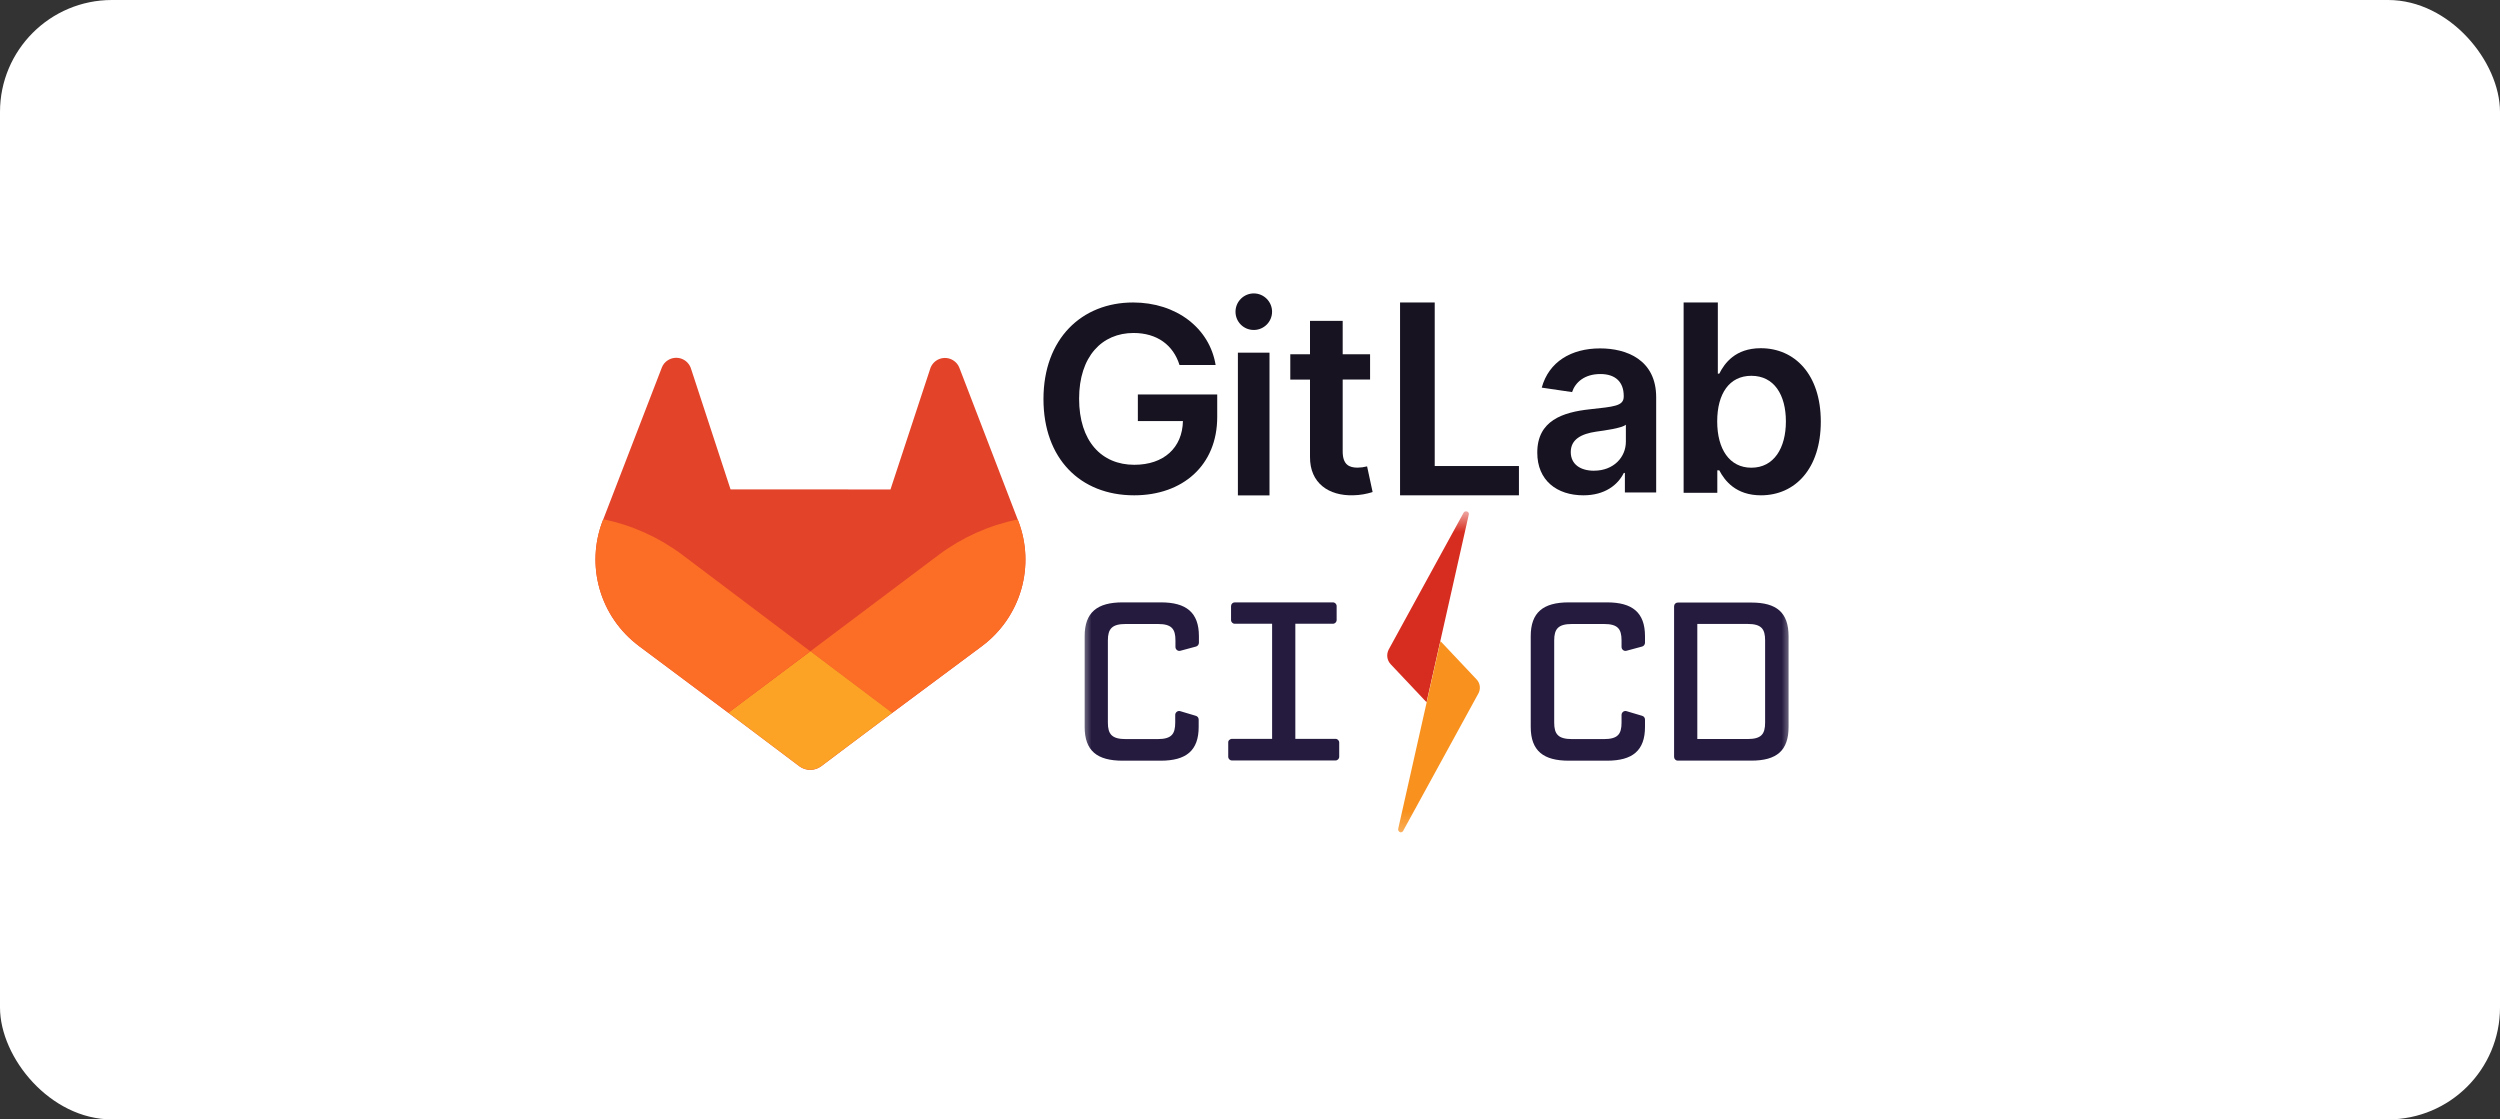 <svg width="134" height="60" viewBox="0 0 134 60" fill="none" xmlns="http://www.w3.org/2000/svg">
<rect x="0" y="0" width="134" height="60" fill="#333333" stroke="none"/>
<rect width="134" height="60" rx="6" fill="white"/>
<mask id="mask0_25072_1103" style="mask-type:luminance" maskUnits="userSpaceOnUse" x="28" y="10" width="76" height="40">
<path d="M103.969 10.312H28.969V49.688H103.969V10.312Z" fill="white"/>
</mask>
<g mask="url(#mask0_25072_1103)">
<path d="M54.581 27.93L54.55 27.848L51.419 19.704C51.355 19.544 51.242 19.408 51.096 19.317C50.987 19.247 50.863 19.204 50.735 19.191C50.606 19.177 50.476 19.194 50.355 19.24C50.234 19.286 50.125 19.359 50.038 19.454C49.951 19.549 49.887 19.663 49.852 19.787L47.73 26.235L39.157 26.23L37.044 19.779C37.008 19.655 36.944 19.541 36.857 19.446C36.77 19.351 36.661 19.278 36.541 19.232C36.42 19.186 36.29 19.169 36.161 19.182C36.032 19.195 35.909 19.238 35.8 19.307C35.653 19.398 35.54 19.534 35.477 19.694L32.336 27.835L32.304 27.916C31.852 29.089 31.795 30.377 32.143 31.585C32.491 32.794 33.224 33.857 34.232 34.614L34.244 34.623L34.27 34.644L39.039 38.205L41.406 39.987L42.843 41.07C43.011 41.197 43.217 41.265 43.429 41.266C43.64 41.266 43.846 41.197 44.015 41.071L45.453 39.989L47.822 38.211L52.63 34.635L52.643 34.625C53.652 33.869 54.386 32.807 54.736 31.6C55.085 30.392 55.031 29.104 54.581 27.93Z" fill="#E24329"/>
<path d="M54.581 27.924L54.55 27.842C53.021 28.153 51.581 28.797 50.332 29.727L43.441 34.904L47.825 38.205L52.632 34.629L52.646 34.619C53.654 33.863 54.388 32.801 54.737 31.593C55.086 30.386 55.031 29.098 54.581 27.924Z" fill="#FC6D26"/>
<path d="M39.039 38.201L41.405 39.983L42.843 41.066C43.011 41.193 43.217 41.261 43.428 41.262C43.64 41.262 43.846 41.193 44.014 41.067L45.453 39.985L47.822 38.207L43.438 34.906L39.039 38.201Z" fill="#FCA326"/>
<path d="M36.55 29.721C35.303 28.79 33.864 28.145 32.336 27.832L32.304 27.913C31.852 29.087 31.795 30.375 32.143 31.583C32.491 32.791 33.224 33.854 34.232 34.611L34.244 34.62L34.27 34.641L39.039 38.203L43.43 34.907L36.55 29.721Z" fill="#FC6D26"/>
<path d="M63.221 19.563H65.157C64.834 17.588 63.052 16.213 60.733 16.213C57.989 16.213 55.93 18.148 55.93 21.39C55.93 24.574 57.896 26.549 60.789 26.549C63.385 26.549 65.243 24.947 65.243 22.353V21.145H60.989V22.569H63.405C63.375 24.004 62.376 24.913 60.799 24.913C59.043 24.913 57.84 23.65 57.84 21.371C57.84 19.106 59.064 17.848 60.758 17.848C62.023 17.848 62.888 18.497 63.221 19.563Z" fill="#171321"/>
<path d="M66.351 26.555H68.045V18.902H66.351V26.555ZM67.205 17.686C67.744 17.686 68.183 17.246 68.183 16.709C68.183 16.171 67.744 15.727 67.205 15.727C66.667 15.727 66.223 16.165 66.223 16.709C66.223 17.252 66.659 17.686 67.202 17.686H67.205Z" fill="#171321"/>
<path d="M73.436 18.988H71.968V17.197H70.216V18.988H69.16V20.347H70.216V24.493C70.206 25.896 71.223 26.588 72.54 26.547C72.891 26.54 73.238 26.481 73.572 26.372L73.276 24.998C73.109 25.041 72.936 25.064 72.763 25.066C72.322 25.066 71.968 24.911 71.968 24.202V20.343H73.436V18.988Z" fill="#171321"/>
<path d="M75.043 26.549H81.415V24.979H76.901V16.213H75.043V26.549Z" fill="#171321"/>
<path d="M84.867 26.549C86.026 26.549 86.719 25.988 87.037 25.348H87.094V26.395H88.771V21.294C88.771 19.279 87.179 18.674 85.769 18.674C84.215 18.674 83.022 19.388 82.637 20.777L84.263 21.016C84.436 20.495 84.927 20.048 85.78 20.048C86.589 20.048 87.032 20.475 87.032 21.224V21.254C87.032 21.77 86.507 21.795 85.203 21.939C83.769 22.097 82.398 22.539 82.398 24.256C82.394 25.755 83.457 26.549 84.867 26.549ZM85.44 25.231C84.713 25.231 84.193 24.889 84.193 24.229C84.193 23.539 84.775 23.251 85.55 23.137C86.008 23.073 86.922 22.953 87.147 22.765V23.663C87.152 24.509 86.488 25.229 85.44 25.229V25.231Z" fill="#171321"/>
<path d="M90.242 26.414H92.048V25.209H92.153C92.443 25.767 93.046 26.549 94.385 26.549C96.221 26.549 97.595 25.119 97.595 22.599C97.595 20.049 96.18 18.664 94.38 18.664C93.006 18.664 92.433 19.476 92.153 20.029H92.076V16.213H90.242V26.414ZM92.042 22.589C92.042 21.101 92.691 20.143 93.873 20.143C95.095 20.143 95.724 21.164 95.724 22.589C95.724 24.014 95.085 25.069 93.873 25.069C92.701 25.069 92.042 24.073 92.042 22.589Z" fill="#171321"/>
<mask id="mask1_25072_1103" style="mask-type:luminance" maskUnits="userSpaceOnUse" x="57" y="27" width="40" height="18">
<path d="M96.126 27.539H57.891V44.766H96.126V27.539Z" fill="white"/>
</mask>
<g mask="url(#mask1_25072_1103)">
<path d="M64.249 38.96C64.249 40.232 63.583 40.773 62.212 40.773H60.174C58.803 40.773 58.137 40.245 58.137 38.96V34.1C58.137 32.828 58.803 32.287 60.174 32.287H62.224C63.583 32.287 64.262 32.828 64.262 34.1V34.453C64.262 34.541 64.199 34.629 64.111 34.654L63.268 34.881C63.142 34.919 63.004 34.818 63.004 34.679V34.327C63.004 33.71 62.803 33.446 62.061 33.446H60.338C59.596 33.446 59.382 33.71 59.382 34.327V38.734C59.382 39.351 59.596 39.615 60.338 39.615H62.048C62.79 39.615 62.992 39.351 62.992 38.734V38.318C62.992 38.18 63.13 38.079 63.256 38.117L64.098 38.368C64.186 38.394 64.249 38.469 64.249 38.57V38.96Z" fill="#251B3F"/>
<path d="M66.034 39.602H68.185V33.433H66.185C66.072 33.433 65.984 33.345 65.984 33.231V32.489C65.984 32.375 66.072 32.287 66.185 32.287H71.443C71.556 32.287 71.644 32.375 71.644 32.489V33.231C71.644 33.345 71.556 33.433 71.443 33.433H69.43V39.602H71.581C71.694 39.602 71.782 39.691 71.782 39.804V40.559C71.782 40.673 71.694 40.761 71.581 40.761H66.034C65.921 40.761 65.833 40.673 65.833 40.559V39.804C65.82 39.703 65.921 39.602 66.034 39.602Z" fill="#251B3F"/>
<path d="M88.172 38.96C88.172 40.232 87.506 40.773 86.135 40.773H84.085C82.726 40.773 82.047 40.245 82.047 38.96V34.1C82.047 32.828 82.713 32.287 84.085 32.287H86.135C87.493 32.287 88.172 32.828 88.172 34.1V34.453C88.172 34.541 88.109 34.629 88.021 34.654L87.178 34.881C87.053 34.919 86.915 34.818 86.915 34.679V34.327C86.915 33.71 86.713 33.446 85.971 33.446H84.261C83.518 33.446 83.305 33.71 83.305 34.327V38.734C83.305 39.351 83.518 39.615 84.261 39.615H85.971C86.713 39.615 86.915 39.351 86.915 38.734V38.318C86.915 38.18 87.053 38.079 87.178 38.117L88.021 38.368C88.109 38.394 88.172 38.469 88.172 38.57V38.96Z" fill="#251B3F"/>
<path d="M95.868 38.958C95.868 40.229 95.239 40.77 93.868 40.77H89.931C89.818 40.77 89.731 40.682 89.731 40.569V32.498C89.731 32.385 89.818 32.297 89.931 32.297H93.868C95.227 32.297 95.868 32.826 95.868 34.11V38.958ZM94.61 34.324C94.61 33.707 94.409 33.443 93.667 33.443H90.976V39.612H93.667C94.409 39.612 94.61 39.348 94.61 38.731V34.324Z" fill="#251B3F"/>
<path d="M78.638 27.416C78.563 27.391 78.487 27.416 78.45 27.479L74.438 34.807C74.299 35.071 74.337 35.386 74.538 35.6L76.463 37.64L78.727 27.58C78.752 27.517 78.702 27.441 78.638 27.416Z" fill="#D72D20"/>
<path d="M79.132 36.403L77.208 34.363L74.944 44.423C74.931 44.499 74.969 44.575 75.032 44.6C75.044 44.612 75.07 44.612 75.082 44.612C75.132 44.612 75.183 44.587 75.208 44.537L79.22 37.209C79.383 36.944 79.346 36.617 79.132 36.403Z" fill="#F8911E"/>
</g>
</g>
</svg>
